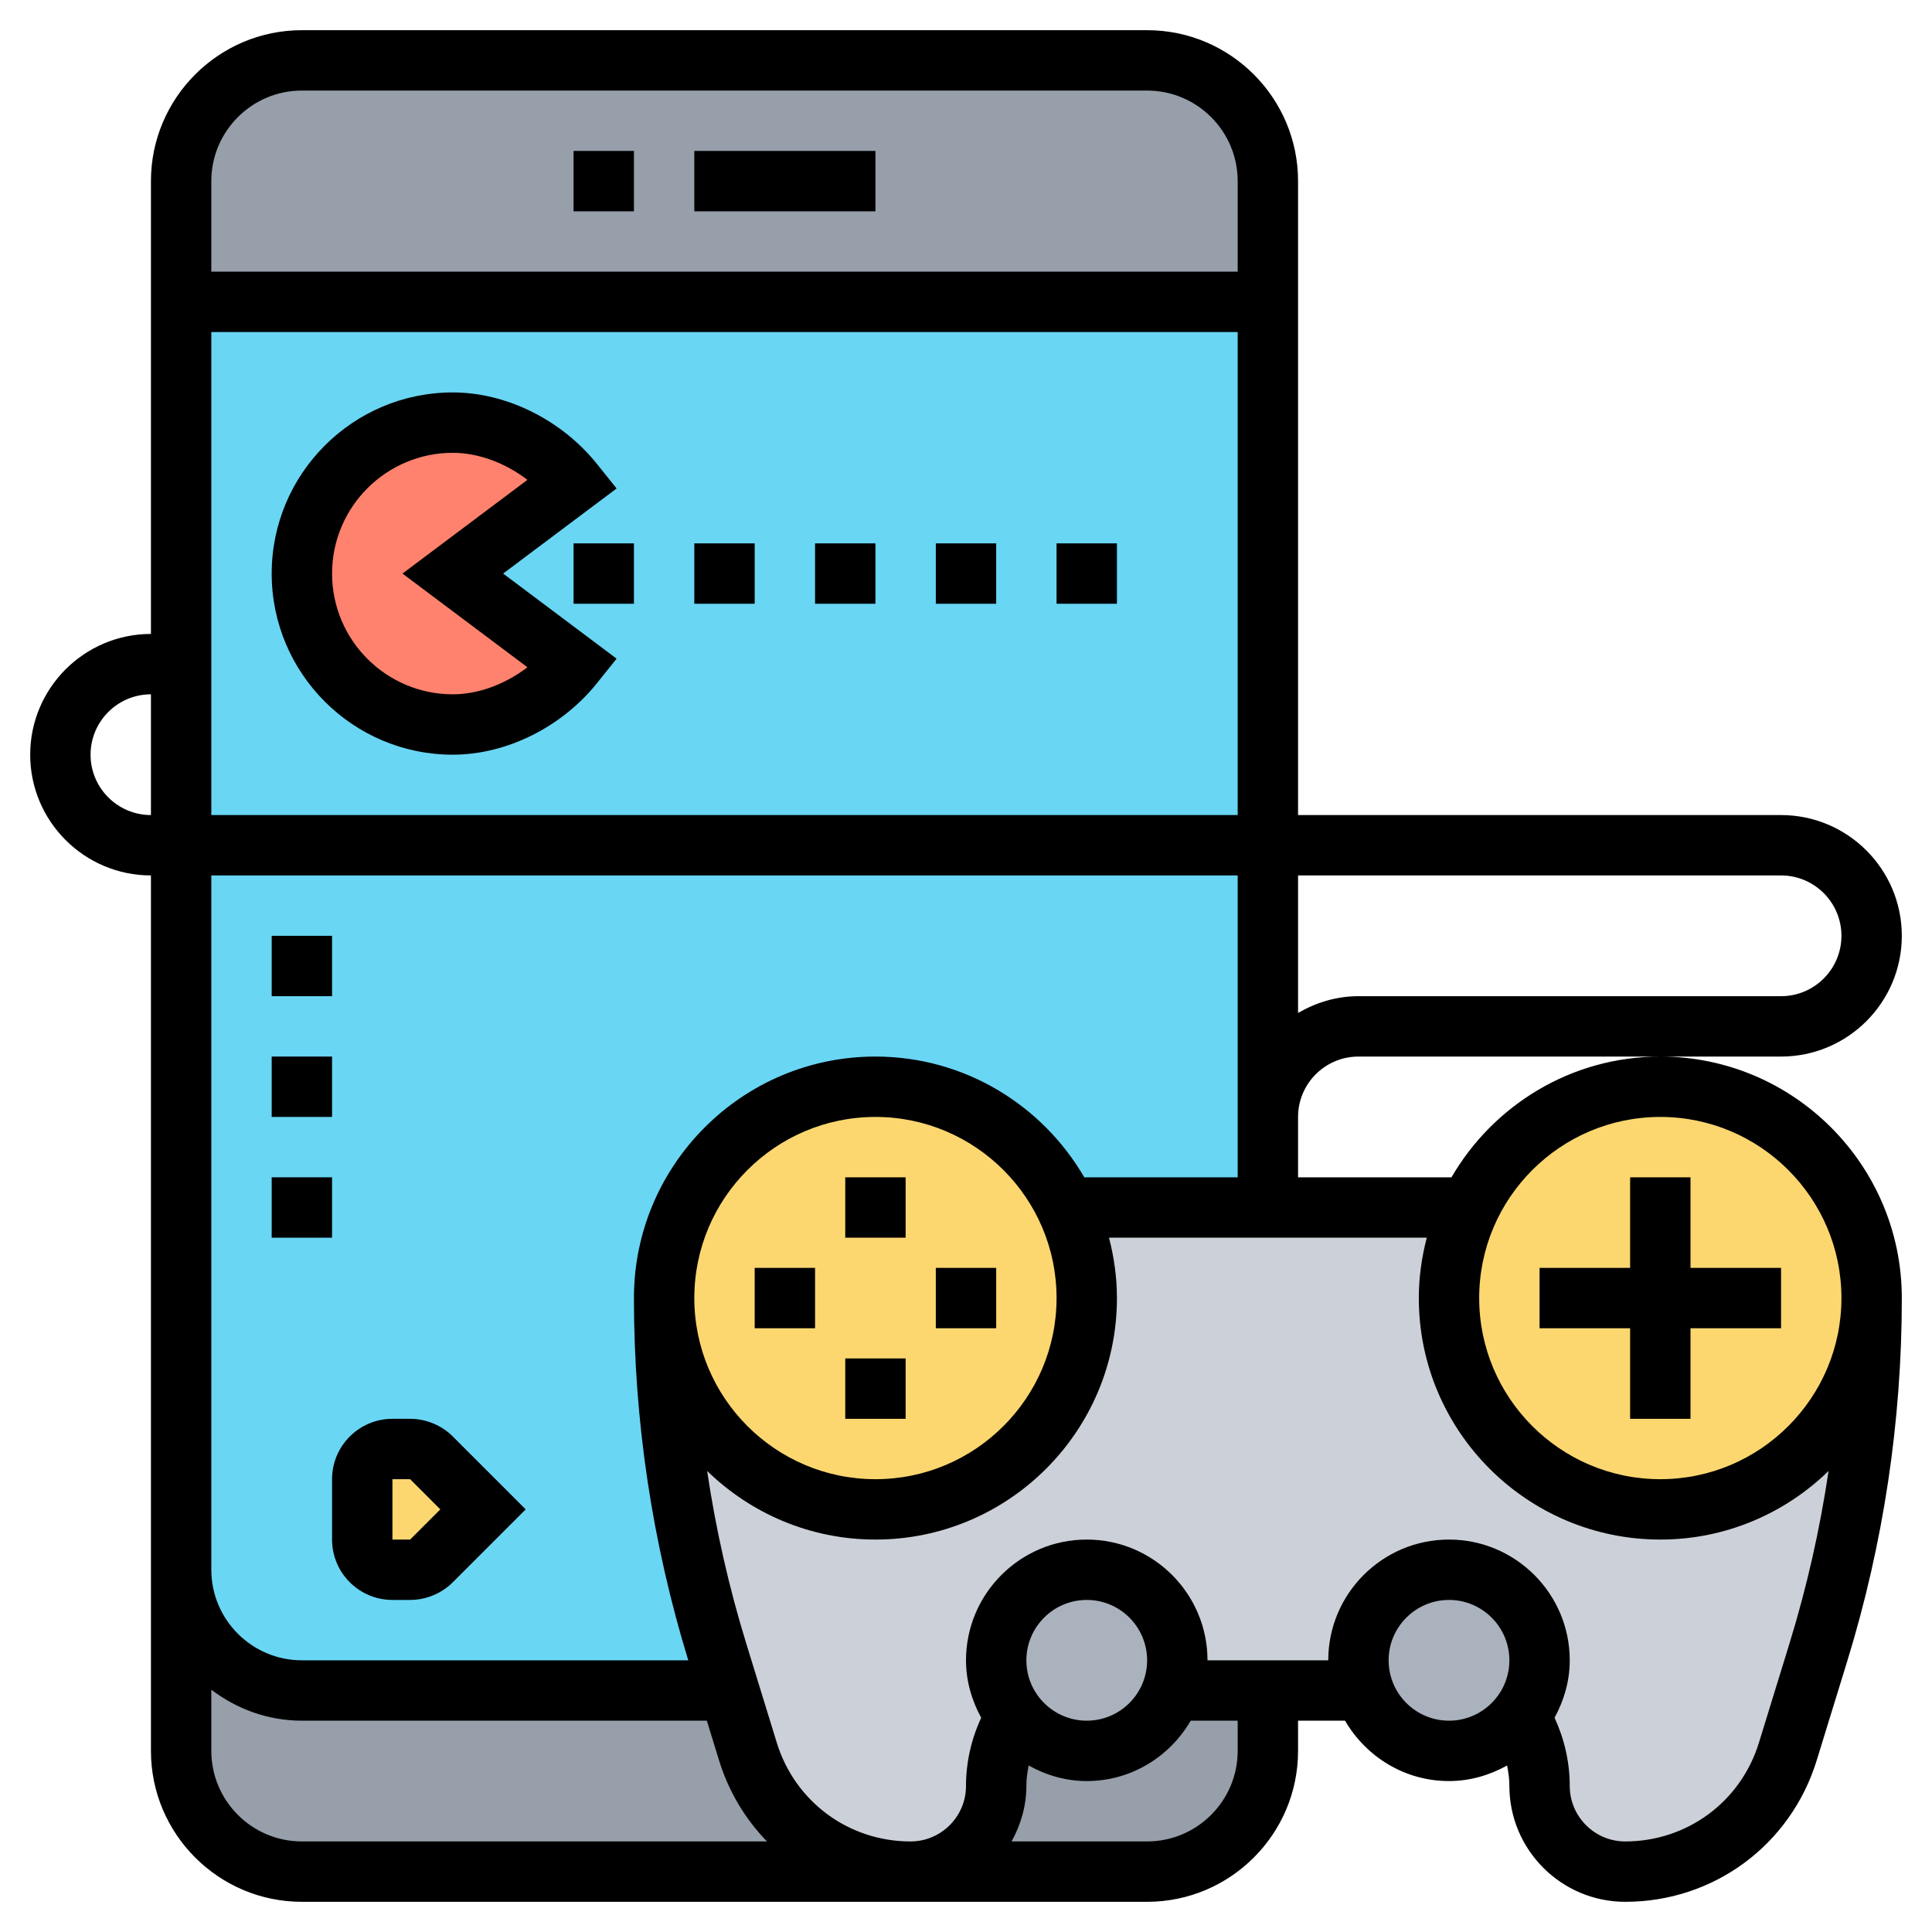 <svg xmlns="http://www.w3.org/2000/svg" id="Layer_5" height="512" viewBox="0 0 64 64" width="512"><g><g><g><path d="m42 6v4h-36v-4c0-2.21 1.79-4 4-4h28c2.21 0 4 1.79 4 4z" fill="#969faa"></path></g><g><path d="m33 59.16c0-.83.24-1.62.65-2.3.54.7 1.39 1.14 2.35 1.14 1.31 0 2.42-.83 2.82-2h3.18v2c0 2.21-1.79 4-4 4h-7.84c.78 0 1.5-.32 2.01-.83s.83-1.23.83-2.01z" fill="#969faa"></path></g><g><path d="m30.16 62h-20.16c-2.21 0-4-1.79-4-4v-6c0 2.21 1.79 4 4 4h14.15l.63 2.02c.36 1.18 1.09 2.18 2.03 2.88.95.7 2.11 1.1 3.35 1.1z" fill="#969faa"></path></g><g><path d="m6 10v12 6 24c0 2.21 1.79 4 4 4h32v-46z" fill="#69d6f4"></path></g><g><path d="m42 56h-3.18c.12-.31.18-.65.18-1 0-1.66-1.34-3-3-3s-3 1.34-3 3c0 .7.24 1.35.65 1.86-.41.68-.65 1.47-.65 2.3 0 .78-.32 1.5-.83 2.01s-1.23.83-2.01.83c-1.24 0-2.4-.4-3.35-1.1-.94-.7-1.67-1.7-2.03-2.88l-.63-2.02-.39-1.27c-1.17-3.8-1.76-7.75-1.76-11.73 0 3.87 3.13 7 7 7s7-3.13 7-7c0-1.07-.24-2.09-.68-3h6.68 6.68c-.44.91-.68 1.92-.68 3 0 3.87 3.13 7 7 7s7-3.13 7-7c0 3.98-.59 7.93-1.76 11.73l-1.02 3.29c-.36 1.18-1.09 2.18-2.03 2.88-.95.7-2.11 1.1-3.35 1.1-.78 0-1.5-.32-2.01-.83s-.83-1.23-.83-2.01c0-.83-.23-1.62-.65-2.3.41-.51.65-1.16.65-1.86 0-1.66-1.34-3-3-3s-3 1.34-3 3c0 .35.06.69.18 1z" fill="#ccd1d9"></path></g><g><path d="m51 55c0 .7-.24 1.35-.65 1.86-.54.7-1.39 1.14-2.35 1.14-1.31 0-2.42-.83-2.82-2-.12-.31-.18-.65-.18-1 0-1.66 1.34-3 3-3s3 1.34 3 3z" fill="#aab2bd"></path></g><g><path d="m39 55c0 .35-.06.69-.18 1-.4 1.17-1.51 2-2.82 2-.96 0-1.81-.44-2.35-1.14-.41-.51-.65-1.16-.65-1.86 0-1.66 1.34-3 3-3s3 1.34 3 3z" fill="#aab2bd"></path></g><g><path d="m55 36c3.87 0 7 3.13 7 7s-3.13 7-7 7-7-3.13-7-7c0-1.08.24-2.09.68-3 1.12-2.37 3.52-4 6.32-4z" fill="#fcd770"></path></g><g><path d="m35.32 40c.44.91.68 1.93.68 3 0 3.87-3.13 7-7 7s-7-3.13-7-7 3.13-7 7-7c2.8 0 5.2 1.63 6.32 4z" fill="#fcd770"></path></g><g><path d="m19 16-4 3 4 3c-.92 1.14-2.42 2-4 2-2.76 0-5-2.24-5-5s2.24-5 5-5c1.58 0 3.08.86 4 2z" fill="#ff826e"></path></g><g><path d="m16 50-1.71 1.71c-.18.18-.44.29-.7.29h-.59c-.55 0-1-.45-1-1v-2c0-.55.45-1 1-1h.59c.26 0 .52.11.7.29z" fill="#fcd770"></path></g></g><g><path d="m23 5h6v2h-6z"></path><path d="m19 5h2v2h-2z"></path><path d="m11 51c0 1.103.897 2 2 2h.586c.526 0 1.042-.213 1.414-.586l2.414-2.414-2.414-2.414c-.372-.373-.888-.586-1.414-.586h-.586c-1.103 0-2 .897-2 2zm2-2h.586l1 1-1 1h-.586z"></path><path d="m28 39h2v2h-2z"></path><path d="m31 42h2v2h-2z"></path><path d="m28 45h2v2h-2z"></path><path d="m25 42h2v2h-2z"></path><path d="m55 35c-2.953 0-5.532 1.613-6.918 4h-5.082v-2c0-1.103.897-2 2-2h10 4c2.206 0 4-1.794 4-4s-1.794-4-4-4h-16v-21c0-2.757-2.243-5-5-5h-28c-2.757 0-5 2.243-5 5v15c-2.206 0-4 1.794-4 4s1.794 4 4 4v29c0 2.757 2.243 5 5 5h28c2.757 0 5-2.243 5-5v-1h1.556c.694 1.19 1.97 2 3.444 2 .701 0 1.35-.197 1.924-.515.045.222.076.448.076.677 0 2.116 1.722 3.838 3.838 3.838 2.931 0 5.479-1.882 6.342-4.684l1.012-3.287c1.2-3.901 1.808-7.947 1.808-12.029 0-4.411-3.589-8-8-8zm6-4c0 1.103-.897 2-2 2h-14c-.732 0-1.409.212-2 .556v-4.556h16c1.103 0 2 .897 2 2zm-54-4v-16h34v16zm3-24h28c1.654 0 3 1.346 3 3v3h-34v-3c0-1.654 1.346-3 3-3zm-7 22c0-1.103.897-2 2-2v4c-1.103 0-2-.897-2-2zm4 4h34v8 2h-5.082c-1.386-2.387-3.964-4-6.918-4-4.411 0-8 3.589-8 8 0 4.072.606 8.108 1.8 12h-12.8c-1.654 0-3-1.346-3-3zm28 14c0 3.309-2.691 6-6 6s-6-2.691-6-6 2.691-6 6-6 6 2.691 6 6zm-28 15v-2.026c.838.635 1.87 1.026 3 1.026h13.415l.405 1.316c.319 1.038.872 1.948 1.588 2.684h-15.408c-1.654 0-3-1.346-3-3zm27-3c0-1.103.897-2 2-2s2 .897 2 2-.897 2-2 2-2-.897-2-2zm7 3c0 1.654-1.346 3-3 3h-4.49c.302-.548.49-1.169.49-1.838 0-.229.031-.455.076-.677.574.318 1.223.515 1.924.515 1.474 0 2.75-.81 3.444-2h1.556zm7-1c-1.103 0-2-.897-2-2s.897-2 2-2 2 .897 2 2-.897 2-2 2zm11.279-2.559-1.012 3.287c-.601 1.957-2.381 3.272-4.429 3.272-1.014 0-1.838-.825-1.838-1.838 0-.784-.177-1.553-.503-2.26.31-.568.503-1.21.503-1.902 0-2.206-1.794-4-4-4s-4 1.794-4 4h-4c0-2.206-1.794-4-4-4s-4 1.794-4 4c0 .692.193 1.334.503 1.903-.327.707-.503 1.475-.503 2.259 0 1.013-.824 1.838-1.838 1.838-2.048 0-3.828-1.315-4.43-3.272l-1.012-3.287c-.577-1.874-1.008-3.783-1.295-5.714 1.443 1.404 3.408 2.273 5.575 2.273 4.411 0 8-3.589 8-8 0-.692-.097-1.359-.263-2h10.527c-.167.641-.264 1.308-.264 2 0 4.411 3.589 8 8 8 2.167 0 4.132-.869 5.574-2.273-.287 1.931-.718 3.84-1.295 5.714zm-4.279-5.441c-3.309 0-6-2.691-6-6s2.691-6 6-6 6 2.691 6 6-2.691 6-6 6z"></path><path d="m56 39h-2v3h-3v2h3v3h2v-3h3v-2h-3z"></path><path d="m20.426 16.181-.646-.806c-1.173-1.465-3.005-2.375-4.78-2.375-3.309 0-6 2.691-6 6s2.691 6 6 6c1.775 0 3.607-.91 4.78-2.375l.646-.806-3.759-2.819zm-2.954 5.923c-.731.561-1.627.896-2.472.896-2.206 0-4-1.794-4-4s1.794-4 4-4c.845 0 1.741.335 2.472.896l-4.139 3.104z"></path><path d="m23 18h2v2h-2z"></path><path d="m19 18h2v2h-2z"></path><path d="m35 18h2v2h-2z"></path><path d="m31 18h2v2h-2z"></path><path d="m27 18h2v2h-2z"></path><path d="m9 39h2v2h-2z"></path><path d="m9 31h2v2h-2z"></path><path d="m9 35h2v2h-2z"></path></g></g></svg>